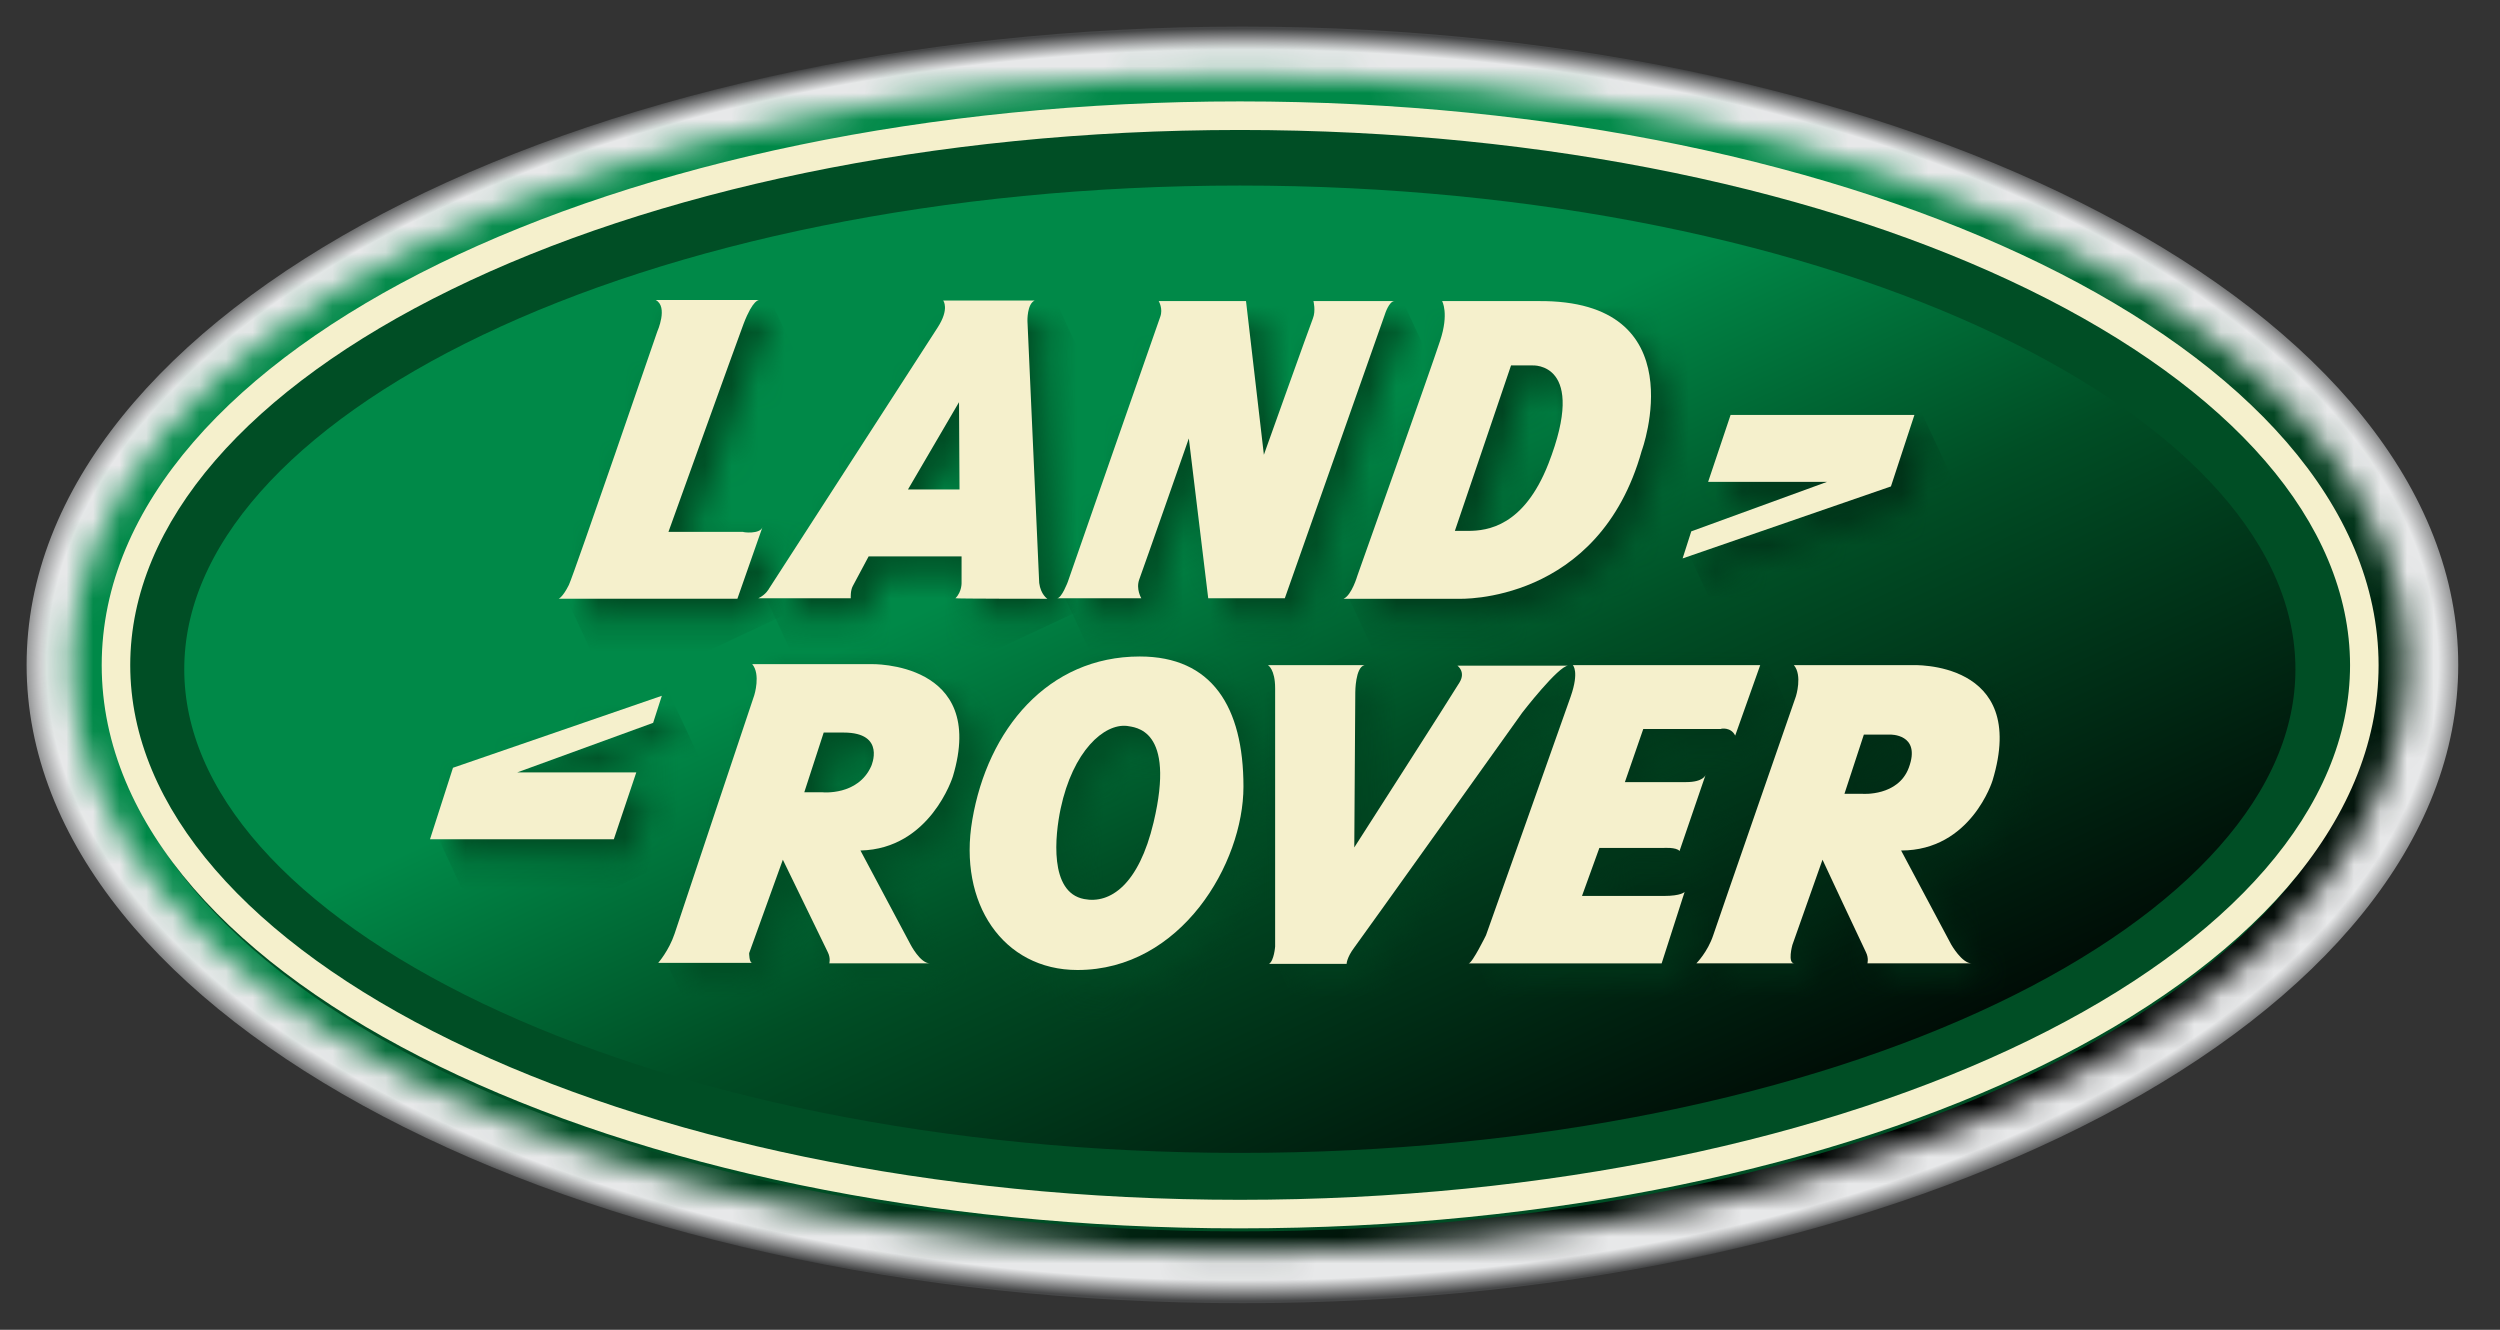 <svg width="94" height="50" viewBox="0 0 94 50" fill="none" xmlns="http://www.w3.org/2000/svg">
<rect x="0" y="0" width="94" height="50" fill="#333333" stroke="none"/>
<path d="M46.715 1C21.467 1 1 11.752 1 25C1 38.248 21.467 49 46.715 49C71.963 49 92.43 38.248 92.43 25C92.43 11.752 71.963 1 46.715 1Z" fill="url(#paint0_radial_1684_1582)"/>
<mask id="mask0_1684_1582" style="mask-type:luminance" maskUnits="userSpaceOnUse" x="2" y="2" width="89" height="46">
<path d="M2.689 24.971C2.689 37.182 22.35 47.089 46.6 47.089C70.85 47.089 90.529 37.182 90.529 24.971C90.529 12.76 70.869 2.853 46.6 2.853C22.35 2.853 2.689 12.76 2.689 24.971" fill="white"/>
</mask>
<g mask="url(#mask0_1684_1582)">
<path d="M18.396 80.728L-14.244 10.764L74.844 -30.785L107.484 39.18L18.396 80.728Z" fill="url(#paint1_linear_1684_1582)"/>
</g>
<path d="M46.618 5.502C23.885 5.502 5.453 14.315 5.453 25.163C5.453 36.011 23.885 44.824 46.618 44.824C69.351 44.824 87.783 36.011 87.783 25.163C87.783 14.315 69.351 5.502 46.618 5.502Z" stroke="#004E25" stroke-width="2.95"/>
<path d="M46.62 3.813C58.357 3.813 69.006 6.138 76.743 9.921C84.444 13.686 89.425 18.988 89.435 25.009V25.009C89.435 31.022 84.453 36.319 76.75 40.081C69.011 43.861 58.357 46.186 46.62 46.186C34.892 46.186 24.244 43.866 16.507 40.088C8.806 36.328 3.824 31.031 3.824 25.009C3.824 18.988 8.801 13.686 16.5 9.921C24.234 6.139 34.883 3.813 46.62 3.813ZM4.897 25.009C4.897 30.392 9.381 35.415 16.978 39.124C24.539 42.815 35.02 45.113 46.62 45.113C58.23 45.113 68.716 42.811 76.279 39.117C83.878 35.406 88.361 30.383 88.362 25.01C88.353 19.626 83.868 14.599 76.272 10.885C68.711 7.189 58.23 4.887 46.62 4.887C35.01 4.887 24.529 7.189 16.971 10.885C9.377 14.599 4.898 19.626 4.897 25.009Z" fill="#F5F0CC"/>
<mask id="mask1_1684_1582" style="mask-type:luminance" maskUnits="userSpaceOnUse" x="63" y="16" width="10" height="6">
<path d="M69.334 18.827L64.246 20.67L63.9 21.688L71.753 19L72.617 16.311H65.705L64.88 18.827H69.334Z" fill="white"/>
</mask>
<g mask="url(#mask1_1684_1582)">
<path d="M65.453 25.028L61.844 17.271L71.06 12.971L74.689 20.727L65.453 25.028Z" fill="url(#paint2_linear_1684_1582)"/>
</g>
<mask id="mask2_1684_1582" style="mask-type:luminance" maskUnits="userSpaceOnUse" x="21" y="12" width="9" height="12">
<path d="M25.289 12.011C25.769 12.26 25.346 13.201 25.346 13.201C25.346 13.201 22.236 22.264 22.025 22.724C21.813 23.185 21.641 23.243 21.641 23.243H28.361L29.301 20.574C29.205 20.823 28.572 20.747 28.572 20.747H25.769C25.769 20.747 28.38 13.47 28.591 12.932C28.898 12.126 29.109 12.03 29.167 12.03H25.289V12.011ZM29.148 12.011H29.167H29.148C29.167 12.011 29.167 12.011 29.148 12.011Z" fill="white"/>
</mask>
<g mask="url(#mask2_1684_1582)">
<path d="M23.004 26.161L17.34 14.008L27.938 9.073L33.602 21.208L23.004 26.161Z" fill="url(#paint3_linear_1684_1582)"/>
</g>
<mask id="mask3_1684_1582" style="mask-type:luminance" maskUnits="userSpaceOnUse" x="40" y="12" width="14" height="12">
<path d="M49.998 12.683C49.883 12.971 48.155 17.809 48.155 17.809L47.483 12.03H44.2C44.2 12.03 44.373 12.318 44.257 12.626C44.161 12.875 40.782 22.59 40.782 22.59C40.782 22.59 40.571 23.205 40.379 23.205H43.547C43.547 23.205 43.336 22.878 43.47 22.494C43.662 21.976 45.333 17.195 45.333 17.195L46.062 23.205H48.923L52.686 12.53C52.686 12.53 52.84 12.03 53.051 12.03H49.998C50.017 12.03 50.113 12.395 49.998 12.683" fill="white"/>
</mask>
<g mask="url(#mask3_1684_1582)">
<path d="M42.645 28.062L36.098 14.027L50.805 7.173L57.352 21.208L42.645 28.062Z" fill="url(#paint4_linear_1684_1582)"/>
</g>
<mask id="mask4_1684_1582" style="mask-type:luminance" maskUnits="userSpaceOnUse" x="51" y="12" width="12" height="12">
<path d="M57.446 14.43H58.253C58.253 14.43 60.365 14.296 58.848 18.136C57.926 20.478 56.563 20.651 55.834 20.651H55.334L57.446 14.43ZM58.483 12.03H54.874C54.874 12.03 55.142 12.491 54.797 13.527C54.451 14.584 51.686 22.36 51.686 22.36C51.686 22.36 51.475 23.089 51.168 23.224H55.507C55.507 23.224 60.768 23.435 62.381 17.655C62.381 17.655 64.416 12.011 58.56 12.011C58.541 12.03 58.502 12.03 58.483 12.03" fill="white"/>
</mask>
<g mask="url(#mask4_1684_1582)">
<path d="M53.53 28.523L46.791 14.066L62.055 6.942L68.794 21.4L53.53 28.523Z" fill="url(#paint5_linear_1684_1582)"/>
</g>
<mask id="mask5_1684_1582" style="mask-type:luminance" maskUnits="userSpaceOnUse" x="16" y="26" width="10" height="7">
<path d="M23.734 32.248L24.56 29.733H20.105L25.194 27.89L25.539 26.872L17.686 29.56L16.822 32.248H23.734Z" fill="white"/>
</mask>
<g mask="url(#mask5_1684_1582)">
<path d="M18.377 35.589L14.768 27.832L23.984 23.531L27.593 31.288L18.377 35.589Z" fill="url(#paint6_linear_1684_1582)"/>
</g>
<mask id="mask6_1684_1582" style="mask-type:luminance" maskUnits="userSpaceOnUse" x="25" y="25" width="12" height="12">
<path d="M31.604 28.254H32.353C33.965 28.254 33.389 29.522 33.389 29.522C32.89 30.635 31.566 30.501 31.566 30.501H30.874L31.604 28.254ZM33.409 25.682H28.935C29.262 26.066 29.012 26.853 29.012 26.853C29.012 26.853 26.228 35.166 26.017 35.8C25.805 36.434 25.402 36.894 25.402 36.894H28.935C28.82 36.894 28.82 36.53 28.82 36.53L30.087 33.016C30.087 33.016 31.662 36.261 31.777 36.491C31.892 36.722 31.834 36.914 31.834 36.914H35.617C35.252 36.914 34.887 36.203 34.887 36.203L33.005 32.67C35.636 32.67 36.481 29.944 36.481 29.944C37.709 25.816 33.812 25.72 33.428 25.72L33.409 25.682" fill="white"/>
</mask>
<g mask="url(#mask6_1684_1582)">
<path d="M27.591 41.617L21.082 27.678L35.52 20.958L42.01 34.878L27.591 41.617Z" fill="url(#paint7_linear_1684_1582)"/>
</g>
<mask id="mask7_1684_1582" style="mask-type:luminance" maskUnits="userSpaceOnUse" x="64" y="25" width="12" height="12">
<path d="M70.716 28.312H71.695C71.695 28.312 72.885 28.273 72.406 29.56C72.002 30.635 70.677 30.539 70.677 30.539H69.986L70.716 28.312ZM72.54 25.72H68.105C68.431 26.104 68.181 26.891 68.181 26.891C68.181 26.891 65.282 35.243 65.071 35.877C64.86 36.529 64.438 36.932 64.438 36.932H68.124C67.874 36.932 68.047 36.241 68.047 36.241L69.18 33.035C69.18 33.035 70.716 36.28 70.812 36.51C70.927 36.74 70.87 36.932 70.87 36.932H74.786C74.421 36.932 74.037 36.222 74.037 36.222L72.156 32.689C74.786 32.689 75.593 30.059 75.593 30.059C76.86 25.912 73.308 25.72 72.655 25.72H72.54" fill="white"/>
</mask>
<g mask="url(#mask7_1684_1582)">
<path d="M66.626 41.694L60.117 27.716L74.613 20.958L81.122 34.936L66.626 41.694Z" fill="url(#paint8_linear_1684_1582)"/>
</g>
<mask id="mask8_1684_1582" style="mask-type:luminance" maskUnits="userSpaceOnUse" x="37" y="25" width="11" height="13">
<path d="M41.416 34.514C40.091 34.264 40.321 32.114 40.532 31.115C40.993 28.946 42.164 27.909 43.028 28.005C43.316 28.043 44.871 28.062 44.027 31.614C43.528 33.726 42.606 34.533 41.703 34.533C41.608 34.552 41.511 34.533 41.416 34.514M37.211 31.538C36.673 34.667 38.363 37.182 41.166 37.182C45.063 37.182 47.406 33.17 47.406 30.29C47.406 27.275 46.215 25.394 43.508 25.394C40.052 25.394 37.787 28.12 37.211 31.538" fill="white"/>
</mask>
<g mask="url(#mask8_1684_1582)">
<path d="M38.594 41.271L32.162 27.486L45.487 21.284L51.919 35.07L38.594 41.271Z" fill="url(#paint9_linear_1684_1582)"/>
</g>
<mask id="mask9_1684_1582" style="mask-type:luminance" maskUnits="userSpaceOnUse" x="48" y="25" width="12" height="12">
<path d="M48.328 25.72C48.328 25.72 48.597 25.873 48.597 26.584V36.299C48.597 36.299 48.559 36.837 48.367 36.952H51.266C51.266 36.952 51.266 36.721 51.554 36.337C51.842 35.953 57.87 27.505 57.87 27.505C57.87 27.505 59.253 25.739 59.618 25.739H55.451C55.451 25.739 55.778 25.969 55.528 26.372C55.279 26.795 51.573 32.574 51.573 32.574L51.611 26.756C51.611 26.756 51.611 25.816 51.957 25.739L48.328 25.72Z" fill="white"/>
</mask>
<g mask="url(#mask9_1684_1582)">
<path d="M50.344 41.253L44.027 27.717L57.602 21.381L63.919 34.936L50.344 41.253Z" fill="url(#paint10_linear_1684_1582)"/>
</g>
<mask id="mask10_1684_1582" style="mask-type:luminance" maskUnits="userSpaceOnUse" x="55" y="25" width="12" height="12">
<path d="M59.772 25.72C59.772 25.72 60.022 25.95 59.696 26.891C59.369 27.832 56.508 35.877 56.508 35.877C56.508 35.877 55.99 36.932 55.855 36.932H63.113L63.977 34.245C63.977 34.245 63.862 34.398 63.19 34.398H60.118L60.771 32.593H63.151C63.151 32.593 63.651 32.555 63.766 32.709L64.745 29.848C64.726 29.886 64.63 30.097 64.016 30.097H61.712L62.403 28.101H65.321C65.321 28.101 65.724 28.043 65.859 28.369L66.799 25.72H59.772Z" fill="white"/>
</mask>
<g mask="url(#mask10_1684_1582)">
<path d="M57.831 41.137L51.572 27.716L64.878 21.515L71.118 34.935L57.831 41.137Z" fill="url(#paint11_linear_1684_1582)"/>
</g>
<mask id="mask11_1684_1582" style="mask-type:luminance" maskUnits="userSpaceOnUse" x="29" y="11" width="12" height="13">
<path d="M36.711 15.832L36.73 19.115H34.772L36.711 15.832ZM36.097 12.011C36.097 12.011 36.346 12.319 35.885 13.029C35.425 13.739 29.549 22.84 29.549 22.84C29.549 22.84 29.434 23.071 29.127 23.205H32.602C32.602 23.205 32.583 22.936 32.679 22.744C32.852 22.418 33.274 21.631 33.274 21.631H36.769V22.61C36.769 22.61 36.788 22.955 36.538 23.205H40.013C40.013 23.205 39.764 23.051 39.706 22.61L39.265 12.76C39.265 12.76 39.245 12.127 39.533 11.992C39.553 12.011 36.097 12.011 36.097 12.011Z" fill="white"/>
</mask>
<g mask="url(#mask11_1684_1582)">
<path d="M31.086 27.39L24.846 14.008L38.075 7.845L44.315 21.227L31.086 27.39Z" fill="url(#paint12_linear_1684_1582)"/>
</g>
<path d="M64.226 18.117H68.699L63.592 19.979L63.266 20.997L71.099 18.29L71.982 15.602H65.07L64.226 18.117Z" fill="#F5F0CC"/>
<path d="M28.667 19.825L27.726 22.513H21.006C21.006 22.513 21.16 22.455 21.39 21.994C21.601 21.534 24.712 12.471 24.712 12.471C24.712 12.471 25.134 11.53 24.654 11.281H28.552C28.552 11.281 28.321 11.223 27.956 12.183C27.745 12.74 25.134 19.998 25.134 19.998H27.937C27.937 20.017 28.571 20.094 28.667 19.825Z" fill="#F5F0CC"/>
<path d="M39.746 22.495H42.914C42.914 22.495 42.703 22.149 42.837 21.784C43.029 21.266 44.7 16.485 44.7 16.485L45.429 22.495H48.309L52.072 11.819C52.072 11.819 52.226 11.32 52.437 11.32H49.385C49.385 11.32 49.48 11.685 49.365 11.973C49.25 12.261 47.522 17.099 47.522 17.099L46.85 11.32H43.567C43.567 11.32 43.74 11.608 43.624 11.915C43.529 12.165 40.149 21.88 40.149 21.88C40.149 21.88 39.919 22.495 39.746 22.495Z" fill="#F5F0CC"/>
<path d="M57.833 11.321H54.223C54.223 11.321 54.492 11.781 54.146 12.818C53.801 13.874 51.036 21.65 51.036 21.65C51.036 21.65 50.825 22.38 50.518 22.514H54.857C54.857 22.514 60.118 22.726 61.73 16.946C61.73 16.965 63.804 11.263 57.833 11.321ZM58.217 17.445C57.295 19.788 55.932 19.961 55.202 19.961H54.703L56.815 13.74H57.622C57.622 13.74 59.714 13.605 58.217 17.445Z" fill="#F5F0CC"/>
<path d="M23.925 29.041H19.451L24.558 27.179L24.885 26.161L17.032 28.868L16.168 31.556H23.08L23.925 29.041Z" fill="#F5F0CC"/>
<path d="M35.828 29.195C37.134 24.856 32.756 24.971 32.756 24.971H28.283C28.609 25.355 28.36 26.142 28.36 26.142C28.36 26.142 25.576 34.456 25.364 35.109C25.153 35.742 24.75 36.203 24.75 36.203H28.283C28.168 36.203 28.168 35.838 28.168 35.838L29.435 32.325C29.435 32.325 31.009 35.569 31.124 35.8C31.24 36.03 31.182 36.222 31.182 36.222H34.964C34.6 36.222 34.235 35.512 34.235 35.512L32.353 31.979C34.984 31.921 35.828 29.195 35.828 29.195ZM32.756 28.811C32.257 29.925 30.932 29.79 30.932 29.79H30.241L30.971 27.544H31.72C33.332 27.544 32.756 28.811 32.756 28.811Z" fill="#F5F0CC"/>
<path d="M74.919 29.349C76.302 24.798 71.886 25.009 71.886 25.009H67.45C67.777 25.393 67.527 26.18 67.527 26.18C67.527 26.18 64.628 34.532 64.417 35.166C64.206 35.8 63.783 36.222 63.783 36.222H67.47C67.201 36.222 67.393 35.531 67.393 35.531L68.526 32.325C68.526 32.325 70.042 35.569 70.158 35.8C70.273 36.03 70.215 36.222 70.215 36.222H74.132C73.767 36.222 73.364 35.512 73.364 35.512L71.482 31.979C74.113 31.979 74.919 29.349 74.919 29.349ZM71.77 28.869C71.367 29.944 70.042 29.848 70.042 29.848H69.351L70.081 27.62H71.06C71.06 27.62 72.25 27.582 71.77 28.869Z" fill="#F5F0CC"/>
<path d="M42.856 24.684C39.4 24.684 37.134 27.429 36.558 30.828C36.021 33.957 37.71 36.472 40.514 36.472C44.411 36.472 46.754 32.46 46.754 29.58C46.754 26.565 45.563 24.684 42.856 24.684ZM43.374 30.924C42.818 33.266 41.742 33.996 40.763 33.804C39.438 33.554 39.669 31.404 39.88 30.405C40.341 28.236 41.512 27.199 42.376 27.295C42.664 27.352 44.219 27.372 43.374 30.924Z" fill="#F5F0CC"/>
<path d="M47.676 25.01C47.676 25.01 47.945 25.163 47.945 25.874V35.589C47.945 35.589 47.906 36.127 47.714 36.242H50.633C50.633 36.242 50.633 36.011 50.921 35.627C51.209 35.243 57.237 26.795 57.237 26.795C57.237 26.795 58.601 25.029 58.965 25.029H54.799C54.799 25.029 55.125 25.259 54.876 25.663C54.626 26.085 50.921 31.864 50.921 31.864L50.959 26.027C50.959 26.027 50.959 25.087 51.305 25.01H47.676Z" fill="#F5F0CC"/>
<path d="M65.243 27.659L66.184 25.01H59.138C59.138 25.01 59.387 25.24 59.061 26.181C58.734 27.122 55.873 35.167 55.873 35.167C55.873 35.167 55.355 36.223 55.221 36.223H62.478L63.342 33.535C63.342 33.535 63.227 33.688 62.555 33.688H59.483L60.136 31.883H62.536C62.536 31.883 63.035 31.845 63.15 31.999L64.129 29.138C64.129 29.138 64.053 29.407 63.4 29.407H61.096L61.787 27.41H64.706C64.706 27.391 65.09 27.333 65.243 27.659Z" fill="#F5F0CC"/>
<path d="M39.381 22.514C39.381 22.514 39.131 22.36 39.074 21.918L38.632 12.069C38.632 12.069 38.613 11.435 38.901 11.301H35.464C35.464 11.301 35.714 11.608 35.253 12.318C34.792 13.029 28.917 22.13 28.917 22.13C28.917 22.13 28.802 22.36 28.514 22.494H31.989C31.989 22.494 31.97 22.206 32.066 22.034C32.239 21.707 32.661 20.92 32.661 20.92H36.155V21.899C36.155 21.899 36.175 22.245 35.925 22.494C35.906 22.514 39.381 22.514 39.381 22.514ZM34.139 18.405L36.059 15.122L36.078 18.405H34.139Z" fill="#F5F0CC"/>
<defs>
<radialGradient id="paint0_radial_1684_1582" cx="0" cy="0" r="1" gradientUnits="userSpaceOnUse" gradientTransform="translate(46.715 25) scale(46.191 24)">
<stop stop-color="#E7E8E9"/>
<stop offset="0.967" stop-color="#E7E8E9"/>
<stop offset="1" stop-color="#464748"/>
</radialGradient>
<linearGradient id="paint1_linear_1684_1582" x1="35.02" y1="0.155" x2="58.112" y2="49.677" gradientUnits="userSpaceOnUse">
<stop stop-color="#008948"/>
<stop offset="0.376" stop-color="#008948"/>
<stop offset="0.596" stop-color="#004E25"/>
<stop offset="1"/>
</linearGradient>
<linearGradient id="paint2_linear_1684_1582" x1="62.085" y1="5.886" x2="79.983" y2="44.268" gradientUnits="userSpaceOnUse">
<stop stop-color="#004E25"/>
<stop offset="1"/>
</linearGradient>
<linearGradient id="paint3_linear_1684_1582" x1="37.648" y1="43.462" x2="72.158" y2="117.469" gradientUnits="userSpaceOnUse">
<stop stop-color="#004E25"/>
<stop offset="1"/>
</linearGradient>
<linearGradient id="paint4_linear_1684_1582" x1="47.44" y1="19.783" x2="78.163" y2="85.667" gradientUnits="userSpaceOnUse">
<stop stop-color="#004E25"/>
<stop offset="1"/>
</linearGradient>
<linearGradient id="paint5_linear_1684_1582" x1="53.65" y1="8.739" x2="81.373" y2="68.191" gradientUnits="userSpaceOnUse">
<stop stop-color="#004E25"/>
<stop offset="1"/>
</linearGradient>
<linearGradient id="paint6_linear_1684_1582" x1="27.516" y1="43.412" x2="45.415" y2="81.796" gradientUnits="userSpaceOnUse">
<stop stop-color="#004E25"/>
<stop offset="1"/>
</linearGradient>
<linearGradient id="paint7_linear_1684_1582" x1="35.807" y1="40.309" x2="63.574" y2="99.856" gradientUnits="userSpaceOnUse">
<stop stop-color="#004E25"/>
<stop offset="1"/>
</linearGradient>
<linearGradient id="paint8_linear_1684_1582" x1="57.723" y1="3.427" x2="85.506" y2="63.009" gradientUnits="userSpaceOnUse">
<stop stop-color="#004E25"/>
<stop offset="1"/>
</linearGradient>
<linearGradient id="paint9_linear_1684_1582" x1="41.788" y1="30.766" x2="68.158" y2="87.318" gradientUnits="userSpaceOnUse">
<stop stop-color="#004E25"/>
<stop offset="1"/>
</linearGradient>
<linearGradient id="paint10_linear_1684_1582" x1="49.285" y1="20.97" x2="76.134" y2="78.547" gradientUnits="userSpaceOnUse">
<stop stop-color="#004E25"/>
<stop offset="1"/>
</linearGradient>
<linearGradient id="paint11_linear_1684_1582" x1="50.636" y1="8.245" x2="84.432" y2="80.721" gradientUnits="userSpaceOnUse">
<stop stop-color="#004E25"/>
<stop offset="1"/>
</linearGradient>
<linearGradient id="paint12_linear_1684_1582" x1="40.322" y1="29.881" x2="69.243" y2="91.904" gradientUnits="userSpaceOnUse">
<stop stop-color="#004E25"/>
<stop offset="1"/>
</linearGradient>
</defs>
</svg>
